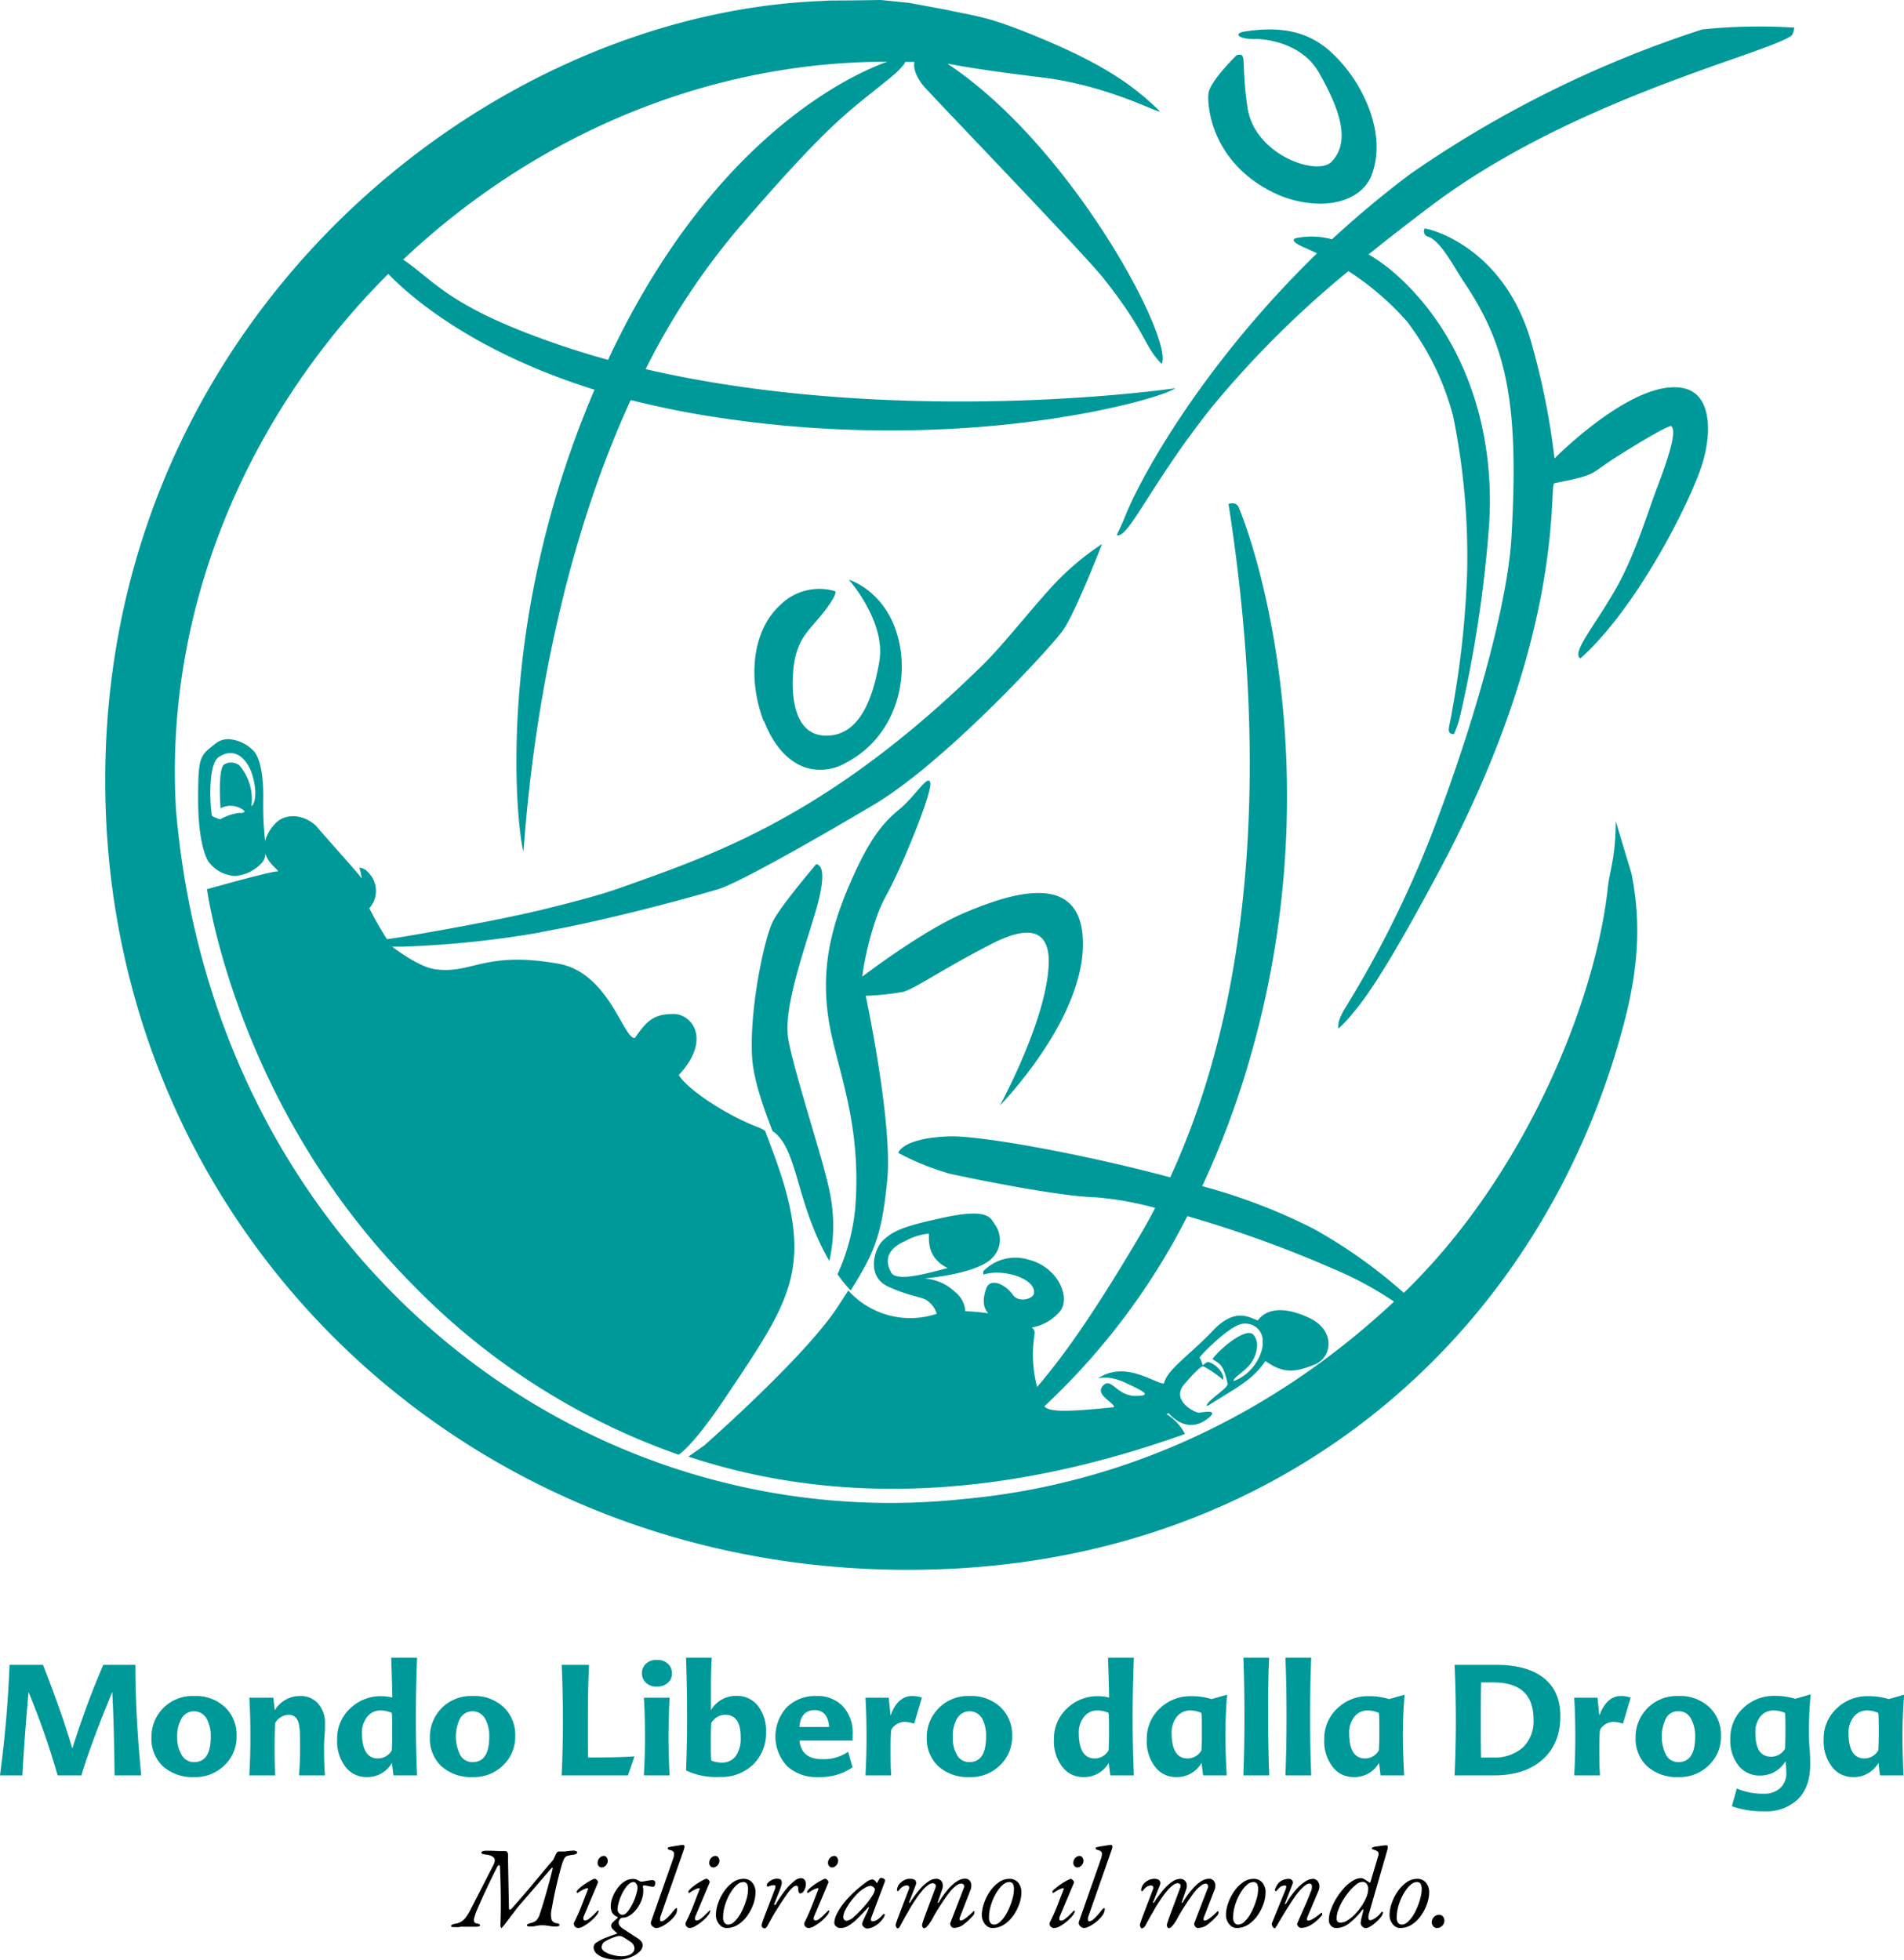 <svg xmlns="http://www.w3.org/2000/svg" viewBox="0 0 430.62 443.31"><defs><style>.cls-1{fill:#099;}</style></defs><title>drug-free-world-logo-color-stack_it</title><g id="OUTLINE"><path class="cls-1" d="M31.1,401.53q-.11-11.23-.52-18.86c-3.11,7.5-5.44,13.81-7,18.86H18.23a178.46,178.46,0,0,0-6.59-18.86c-.66,7.43-1.11,13.7-1.39,18.86H5.19c1.15-8.68,1.85-17,2.16-25h7.57q4.33,11.09,6.63,18.94,3.14-10,7-18.94h7.25c0,7.64.45,16,1.33,25Z" transform="translate(-5.19 0.07)"/><path class="cls-1" d="M42.09,386.33a9.3,9.3,0,0,1,7-2.75,9.6,9.6,0,0,1,7,2.54,8.6,8.6,0,0,1,2.61,6.49,8.85,8.85,0,0,1-2.65,6.55,9.36,9.36,0,0,1-7,2.76A9.93,9.93,0,0,1,42,399.44,8.53,8.53,0,0,1,39.44,393,9.29,9.29,0,0,1,42.09,386.33Zm9.79,2.3a3.26,3.26,0,0,0-5.61,0,7.78,7.78,0,0,0-1,4.19,7.64,7.64,0,0,0,1,4.07,3.13,3.13,0,0,0,2.82,1.64c2.51,0,3.77-1.91,3.77-5.71A8.07,8.07,0,0,0,51.88,388.63Z" transform="translate(-5.19 0.07)"/><path class="cls-1" d="M67.33,386.82a6.61,6.61,0,0,1,5.79-3.24,5.22,5.22,0,0,1,4,1.7,6.61,6.61,0,0,1,1.57,4.57c0,.73,0,1.71-.11,2.9s-.1,2.16-.1,2.85c0,2.41.07,4.36.21,5.93H72.81c.17-2,.24-3.94.24-5.72,0-2.54,0-4.25-.14-5.12-.21-1.92-1-2.86-2.47-2.86a3.7,3.7,0,0,0-3,1.81c-.1,1.29-.14,3.11-.14,5.41,0,2.09,0,4.25.14,6.48H61.58c.17-3.07.24-5.93.24-8.57,0-3.21-.07-6.21-.24-9H67Z" transform="translate(-5.19 0.07)"/><path class="cls-1" d="M99.52,374.93c-.18,4.71-.28,9.31-.28,13.74q0,6.27.28,12.86H94.18l-.35-2.82a6.4,6.4,0,0,1-5.75,3.21,5.89,5.89,0,0,1-4.64-2.17,9.49,9.49,0,0,1-2-6.41,9.27,9.27,0,0,1,3-7,9.88,9.88,0,0,1,7-2.72,10.65,10.65,0,0,1,2.48.31c0-.77-.07-3.77-.25-9ZM90.66,397.7a3.61,3.61,0,0,0,3.14-1.82c.07-1.11.1-2.4.1-3.83,0-2.13,0-3.66-.1-4.64a6.08,6.08,0,0,0-2.48-.56,3.77,3.77,0,0,0-3,1.33,5.68,5.68,0,0,0-1.26,3.9C87.1,395.81,88.29,397.7,90.66,397.7Z" transform="translate(-5.19 0.07)"/><path class="cls-1" d="M105.06,386.33a9.33,9.33,0,0,1,7-2.75,9.61,9.61,0,0,1,7.05,2.54,8.6,8.6,0,0,1,2.61,6.49,8.85,8.85,0,0,1-2.65,6.55,9.37,9.37,0,0,1-7,2.76,10,10,0,0,1-7.08-2.48,8.57,8.57,0,0,1-2.58-6.42A9.33,9.33,0,0,1,105.06,386.33Zm9.8,2.3a3.26,3.26,0,0,0-5.61,0,9.36,9.36,0,0,0,0,8.26,3.15,3.15,0,0,0,2.83,1.64c2.51,0,3.76-1.91,3.76-5.71A8.08,8.08,0,0,0,114.86,388.63Z" transform="translate(-5.19 0.07)"/><path class="cls-1" d="M138.19,397.49c4.5,0,8-.07,10.5-.25l-1.47,4.29h-15c.18-4.11.28-8.12.28-12.06,0-4.85-.1-9.14-.28-12.94h6.18c-.18,3.87-.25,8.2-.25,12.94C138.12,393,138.16,395.64,138.19,397.49Z" transform="translate(-5.19 0.07)"/><path class="cls-1" d="M156.29,380.54a3.53,3.53,0,0,1-2.55.91,3.36,3.36,0,0,1-2.47-.87,3,3,0,0,1-.91-2.16,2.91,2.91,0,0,1,.91-2.13,3.36,3.36,0,0,1,2.47-.87,3.39,3.39,0,0,1,2.51.87,2.87,2.87,0,0,1,.91,2.13A2.7,2.7,0,0,1,156.29,380.54Zm.1,12.42c0,2.64.07,5.5.25,8.57h-5.83c.18-3.07.25-5.93.25-8.57,0-3.21-.07-6.21-.25-9h5.83C156.46,386.75,156.39,389.71,156.39,393Z" transform="translate(-5.19 0.07)"/><path class="cls-1" d="M160.34,374.93h5.82c-.11,1.85-.18,3.87-.18,6,0,2.58,0,4.53,0,5.86a6.52,6.52,0,0,1,5.79-3.24,5.94,5.94,0,0,1,4.67,2.05,9.06,9.06,0,0,1,2,6.14,9.89,9.89,0,0,1-2.79,7.22,10.32,10.32,0,0,1-7.67,2.93,16,16,0,0,1-7.63-1.47c.17-4.36.24-8.3.24-11.78C160.58,383.92,160.51,379.36,160.34,374.93Zm8.89,12.9a3.63,3.63,0,0,0-3.18,1.88c-.07,1-.1,2.23-.1,3.66,0,2.34,0,3.94.1,4.81a6.24,6.24,0,0,0,2.51.46,3.75,3.75,0,0,0,3-1.43,6.7,6.7,0,0,0,1.15-4.19C172.75,389.57,171.56,387.83,169.23,387.83Z" transform="translate(-5.19 0.07)"/><path class="cls-1" d="M191.19,397.87A9.82,9.82,0,0,0,197,396.2l1,3.52a13,13,0,0,1-7.81,2.2,9.84,9.84,0,0,1-6.91-2.41,9.78,9.78,0,0,1-.14-13.39,9.13,9.13,0,0,1,6.66-2.54,7.9,7.9,0,0,1,5.93,2.23,8.76,8.76,0,0,1,2.3,6.45c0,.59,0,1,0,1.39H186C186.31,396.48,188,397.87,191.19,397.87ZM186,390.58h6.7c-.18-2.54-1.29-3.8-3.28-3.8S186.17,388,186,390.58Z" transform="translate(-5.19 0.07)"/><path class="cls-1" d="M211.49,383.58a6.14,6.14,0,0,1,2.2.38l-1.75,5.89a6.37,6.37,0,0,0-2.19-.42,3.54,3.54,0,0,0-3,1.82c-.1,1-.14,2.44-.14,4.22,0,2.09,0,4.11.14,6.06h-5.82c.17-3.07.24-5.93.24-8.57,0-3.25-.07-6.25-.24-9h5.26l.42,4.05C207.65,385.08,209.29,383.58,211.49,383.58Z" transform="translate(-5.19 0.07)"/><path class="cls-1" d="M217.49,386.33a9.3,9.3,0,0,1,7-2.75,9.58,9.58,0,0,1,7,2.54,8.6,8.6,0,0,1,2.61,6.49,8.85,8.85,0,0,1-2.65,6.55,9.35,9.35,0,0,1-7,2.76,9.93,9.93,0,0,1-7.08-2.48,8.53,8.53,0,0,1-2.58-6.42A9.29,9.29,0,0,1,217.49,386.33Zm9.8,2.3a3.27,3.27,0,0,0-5.62,0,7.78,7.78,0,0,0-1,4.19,7.64,7.64,0,0,0,.94,4.07,3.13,3.13,0,0,0,2.82,1.64c2.51,0,3.77-1.91,3.77-5.71A8.18,8.18,0,0,0,227.29,388.63Z" transform="translate(-5.19 0.07)"/><path class="cls-1" d="M261.63,374.93c-.17,4.71-.28,9.31-.28,13.74,0,4.18.11,8.47.28,12.86H256.3l-.35-2.82a6.4,6.4,0,0,1-5.75,3.21,5.89,5.89,0,0,1-4.64-2.17,9.49,9.49,0,0,1-2-6.41,9.27,9.27,0,0,1,3-7,9.85,9.85,0,0,1,7-2.72,10.71,10.71,0,0,1,2.48.31c0-.77-.08-3.77-.25-9Zm-8.85,22.77a3.63,3.63,0,0,0,3.14-1.82c.06-1.11.1-2.4.1-3.83,0-2.13,0-3.66-.1-4.64a6.16,6.16,0,0,0-2.48-.56,3.76,3.76,0,0,0-3,1.33,5.68,5.68,0,0,0-1.26,3.9C249.22,395.81,250.41,397.7,252.78,397.7Z" transform="translate(-5.19 0.07)"/><path class="cls-1" d="M282.63,401.53h-5.34l-.35-2.82a6.4,6.4,0,0,1-5.75,3.21,5.89,5.89,0,0,1-4.64-2.17,9.49,9.49,0,0,1-2-6.41,9.27,9.27,0,0,1,3-7,9.88,9.88,0,0,1,7-2.72,15.19,15.19,0,0,1,4.67.66l3.49-1c-.24,3.18-.38,6.21-.38,9.07S282.45,398.18,282.63,401.53Zm-8.86-3.83a3.61,3.61,0,0,0,3.14-1.82c.07-1.11.1-2.4.1-3.83,0-2.27,0-3.8-.1-4.64a6.12,6.12,0,0,0-2.48-.56,3.76,3.76,0,0,0-3,1.33,5.68,5.68,0,0,0-1.26,3.9C270.21,395.81,271.4,397.7,273.77,397.7Z" transform="translate(-5.19 0.07)"/><path class="cls-1" d="M292,388.67c0,3.94.07,8.22.25,12.86H286.4c.17-4.64.24-8.92.24-12.86,0-5.06-.07-9.63-.24-13.74h5.82C292,379,292,383.61,292,388.67Z" transform="translate(-5.19 0.07)"/><path class="cls-1" d="M301.49,388.67c0,3.94.07,8.22.25,12.86h-5.83c.18-4.64.25-8.92.25-12.86,0-5.06-.07-9.63-.25-13.74h5.83C301.56,379,301.49,383.61,301.49,388.67Z" transform="translate(-5.19 0.07)"/><path class="cls-1" d="M322.76,401.53h-5.33l-.35-2.82a6.41,6.41,0,0,1-5.75,3.21,5.89,5.89,0,0,1-4.64-2.17,9.49,9.49,0,0,1-2-6.41,9.27,9.27,0,0,1,3-7,9.85,9.85,0,0,1,7-2.72,15.19,15.19,0,0,1,4.67.66l3.49-1c-.25,3.18-.39,6.21-.39,9.07S322.59,398.18,322.76,401.53Zm-8.85-3.83a3.6,3.6,0,0,0,3.13-1.82c.07-1.11.11-2.4.11-3.83,0-2.27,0-3.8-.11-4.64a6.08,6.08,0,0,0-2.47-.56,3.79,3.79,0,0,0-3,1.33,5.73,5.73,0,0,0-1.25,3.9C310.35,395.81,311.54,397.7,313.91,397.7Z" transform="translate(-5.19 0.07)"/><path class="cls-1" d="M334.17,401.53c.17-4.11.28-8.12.28-12.06,0-4.85-.11-9.14-.28-12.94h9.41q6.9,0,10.7,2.93c2.55,2,3.8,4.85,3.8,8.68,0,4.15-1.32,7.4-4,9.8s-6.31,3.59-11,3.59Zm5.92-12.79c0,4.28,0,7.21.07,8.75.35,0,1.22,0,2.58,0a9.76,9.76,0,0,0,6.87-2.26,8.27,8.27,0,0,0,2.41-6.35c0-5.58-3-8.37-9.07-8.37h-2.79C340.13,381.76,340.09,384.52,340.09,388.74Z" transform="translate(-5.19 0.07)"/><path class="cls-1" d="M371.79,383.58a6.14,6.14,0,0,1,2.2.38l-1.75,5.89a6.33,6.33,0,0,0-2.19-.42,3.53,3.53,0,0,0-3,1.82c-.11,1-.14,2.44-.14,4.22,0,2.09,0,4.11.14,6.06h-5.83c.18-3.07.25-5.93.25-8.57,0-3.25-.07-6.25-.25-9h5.27l.42,4.05C368,385.08,369.6,383.58,371.79,383.58Z" transform="translate(-5.19 0.07)"/><path class="cls-1" d="M377.79,386.33a9.32,9.32,0,0,1,7-2.75,9.58,9.58,0,0,1,7,2.54,8.57,8.57,0,0,1,2.62,6.49,8.85,8.85,0,0,1-2.65,6.55,9.39,9.39,0,0,1-7,2.76,10,10,0,0,1-7.08-2.48,8.53,8.53,0,0,1-2.58-6.42A9.33,9.33,0,0,1,377.79,386.33Zm9.8,2.3a3.05,3.05,0,0,0-2.83-1.6,3,3,0,0,0-2.78,1.6,9.36,9.36,0,0,0,0,8.26,3.13,3.13,0,0,0,2.82,1.64c2.51,0,3.77-1.91,3.77-5.71A8.08,8.08,0,0,0,387.59,388.63Z" transform="translate(-5.19 0.07)"/><path class="cls-1" d="M398.54,399.51a9,9,0,0,1-2-6.28,9.09,9.09,0,0,1,3-7,9.94,9.94,0,0,1,7-2.68,15.19,15.19,0,0,1,4.67.66l3.49-1c-.25,2.76-.39,5.44-.39,8,0,1.05,0,2.44.14,4.12s.14,3,.14,3.83c0,3.35-.94,5.93-2.75,7.74a10.32,10.32,0,0,1-7.6,2.76,20.68,20.68,0,0,1-7.36-1.15L398,404.5a14.69,14.69,0,0,0,6.1,1.18,5.23,5.23,0,0,0,3.73-1.29,4.49,4.49,0,0,0,1.36-3.49,23.11,23.11,0,0,0-.17-2.58,6.62,6.62,0,0,1-5.82,3.25A6,6,0,0,1,398.54,399.51Zm7.22-2.2a3.62,3.62,0,0,0,3.14-1.81c.06-1.08.1-2.3.1-3.59,0-2.16,0-3.66-.1-4.5a6.16,6.16,0,0,0-2.48-.56,3.8,3.8,0,0,0-3,1.26A5.6,5.6,0,0,0,402.2,392C402.2,395.54,403.39,397.31,405.76,397.31Z" transform="translate(-5.19 0.07)"/><path class="cls-1" d="M435.71,401.53h-5.34l-.34-2.82a6.43,6.43,0,0,1-5.76,3.21,5.89,5.89,0,0,1-4.63-2.17,9.5,9.5,0,0,1-2-6.41,9.27,9.27,0,0,1,3-7,9.89,9.89,0,0,1,7.05-2.72,15.28,15.28,0,0,1,4.67.66l3.48-1c-.24,3.18-.38,6.21-.38,9.07S435.53,398.18,435.71,401.53Zm-8.86-3.83a3.61,3.61,0,0,0,3.14-1.82c.07-1.11.11-2.4.11-3.83,0-2.27,0-3.8-.11-4.64a6.08,6.08,0,0,0-2.47-.56,3.79,3.79,0,0,0-3,1.33,5.73,5.73,0,0,0-1.25,3.9C423.3,395.81,424.48,397.7,426.85,397.7Z" transform="translate(-5.19 0.07)"/><path d="M118.61,436.06c-.06,0-.12-.06-.16-.18a1.23,1.23,0,0,1-.07-.47q.11-3.24.07-6.51c0-2.17-.09-4.35-.17-6.51,0-.38-.1-.56-.25-.55s-.32.23-.51.63c-.79,1.57-1.56,3.15-2.3,4.72s-1.44,3.14-2.12,4.71a11.46,11.46,0,0,0-.65,1.88,1.36,1.36,0,0,0,0,.91.79.79,0,0,0,.53.33,2,2,0,0,1,.59.16.31.31,0,0,1,.19.29c0,.1-.09.18-.28.23a2.35,2.35,0,0,1-.6.08q-.65,0-1,0l-.78,0h-1a4.25,4.25,0,0,0-.69,0l-.57.08c-.22,0-.54,0-1,0s-.63-.09-.63-.26.08-.22.24-.3a2.34,2.34,0,0,1,.67-.2,3.9,3.9,0,0,0,1.3-.43,3.6,3.6,0,0,0,1.06-.93,12.67,12.67,0,0,0,1.1-1.78l5.17-10.09a2.51,2.51,0,0,0,.34-1.15,1,1,0,0,0-.48-.81,3.61,3.61,0,0,0-1.55-.46,3.59,3.59,0,0,1-.79-.17c-.15-.06-.22-.15-.22-.27s.1-.24.3-.31a2.42,2.42,0,0,1,.79-.11l1.22,0,1.62.06c.55,0,1,0,1.37,0a.7.7,0,0,1,.51.17.94.94,0,0,1,.22.55,5.5,5.5,0,0,1,0,1.05l.21,11c0,.38.1.55.24.5a1.58,1.58,0,0,0,.54-.42c1.07-1.21,2.12-2.41,3.13-3.6s2-2.38,3-3.58,2-2.4,3.06-3.61c.19-.36.33-.66.44-.9a5.7,5.7,0,0,1,.36-.69.62.62,0,0,1,.55-.36h1c.14,0,.35,0,.65-.05l.91-.11c.31,0,.54-.05.7-.05a1.58,1.58,0,0,1,.58.11c.19.07.28.16.28.28a.42.42,0,0,1-.22.35,2.14,2.14,0,0,1-.85.22,6.48,6.48,0,0,0-1.21.26,1.22,1.22,0,0,0-.66.59,7.67,7.67,0,0,0-.52,1.36c-.47,1.6-.89,3.24-1.28,4.93s-.72,3.36-1,5a5.16,5.16,0,0,0-.06,2.47,1.31,1.31,0,0,0,1.13.85,1.27,1.27,0,0,1,.53.16.33.33,0,0,1,.15.29c0,.07-.08.14-.24.2a1.3,1.3,0,0,1-.54.11,7.42,7.42,0,0,1-1.13-.07l-.95-.14a6.87,6.87,0,0,0-1.07-.08,5,5,0,0,0-1,.08l-.78.14a6.08,6.08,0,0,1-1.06.07,1,1,0,0,1-.45-.08.25.25,0,0,1-.15-.23c0-.11.09-.2.25-.28a5.05,5.05,0,0,1,.66-.22,2.59,2.59,0,0,0,1.27-.65,3.38,3.38,0,0,0,.71-1.32c.43-1.32.82-2.54,1.14-3.66s.64-2.22.93-3.3.57-2.21.87-3.39c0-.09,0-.14-.07-.16a.28.28,0,0,0-.24.11l-7.67,8.89-3,3.95c-.17.21-.31.36-.41.47S118.67,436.06,118.61,436.06Z" transform="translate(-5.19 0.07)"/><path d="M136,436.06a1,1,0,0,1-.72-.28.85.85,0,0,1-.29-.6,1.48,1.48,0,0,1,0-.21.58.58,0,0,1,.07-.21c.71-1.43,1.31-2.79,1.79-4.06s.92-2.39,1.3-3.35c.07-.2,0-.31-.13-.31a1.8,1.8,0,0,0-.5.15,5.62,5.62,0,0,0-.8.37,7.73,7.73,0,0,0-.73.47.23.23,0,0,1-.26.05.17.17,0,0,1-.12-.18.72.72,0,0,1,.19-.38,4.68,4.68,0,0,1,.55-.56q.35-.3.84-.66c.33-.23.69-.47,1.08-.7a11.89,11.89,0,0,1,1.23-.64.47.47,0,0,1,.47.05,1.41,1.41,0,0,1,.38.39c.09.16.13.28.09.37l-3.17,7.51a1.42,1.42,0,0,0-.14.41,1.5,1.5,0,0,0,0,.35.23.23,0,0,0,.14.24.57.57,0,0,0,.27.07,1.45,1.45,0,0,0,.83-.35,11.66,11.66,0,0,0,1-.86l1-1a.14.14,0,0,1,.11-.05.19.19,0,0,1,.1,0,.11.11,0,0,1,0,.1,1.91,1.91,0,0,1-.49,1,8.63,8.63,0,0,1-1.24,1.27,8.83,8.83,0,0,1-1.52,1.08A2.82,2.82,0,0,1,136,436.06Zm5.26-13.7a.8.8,0,0,1-.65-.31,1,1,0,0,1-.26-.7,1.68,1.68,0,0,1,.41-1.11,1.33,1.33,0,0,1,1-.48.74.74,0,0,1,.65.35,1.35,1.35,0,0,1,.24.77,1.5,1.5,0,0,1-.42,1A1.32,1.32,0,0,1,141.29,422.36Z" transform="translate(-5.19 0.07)"/><path d="M144.9,443.24a10.17,10.17,0,0,1-2.74-.35,4.93,4.93,0,0,1-2-1,2,2,0,0,1-.72-1.52,1.45,1.45,0,0,1,.8-1.13,10.63,10.63,0,0,1,2-1c.8-.31,1.59-.6,2.37-.86.14-.05.16-.13.05-.23-.38-.33-.68-.62-.91-.85a1.11,1.11,0,0,1-.34-.77,1.17,1.17,0,0,1,.38-.76,7.69,7.69,0,0,1,.92-.82.8.8,0,0,0,.17-.21.27.27,0,0,0,0-.1c0-.06-.07-.11-.21-.16a2.48,2.48,0,0,1-.81-.6,1.89,1.89,0,0,1-.42-.79,4,4,0,0,1-.12-1,5.66,5.66,0,0,1,.39-1.94,8.86,8.86,0,0,1,1.07-2,6.2,6.2,0,0,1,1.58-1.57,3.43,3.43,0,0,1,1.95-.61,2.2,2.2,0,0,1,.8.11l.4.2.36.19a.87.87,0,0,0,.37.09,4.14,4.14,0,0,0,.75-.09l1-.17a5.66,5.66,0,0,1,.84-.07.63.63,0,0,1,.36.14.51.51,0,0,1,.21.45,1.18,1.18,0,0,1-.16.71.43.43,0,0,1-.31.2,3.79,3.79,0,0,1-.65-.07l-.79-.16a3.33,3.33,0,0,0-.59-.08.43.43,0,0,0-.24.08c-.08,0-.1.15-.07.29s.06.28.08.44a3.85,3.85,0,0,1,0,.49,5.72,5.72,0,0,1-.4,2.07,8.08,8.08,0,0,1-1.08,1.95,5.89,5.89,0,0,1-1.52,1.44,3.06,3.06,0,0,1-1.7.55.63.63,0,0,0-.33.09,1,1,0,0,0-.24.22,1.2,1.2,0,0,0-.29.75,1.16,1.16,0,0,0,.25.78,4.17,4.17,0,0,0,.89.76l1.06.69c.4.27.81.53,1.21.78s.72.47,1,.66a3,3,0,0,1,.79.77,1.33,1.33,0,0,1,.22.74,1.9,1.9,0,0,1-.53,1.27,5.15,5.15,0,0,1-1.39,1.06,8.58,8.58,0,0,1-1.83.71A7.47,7.47,0,0,1,144.9,443.24Zm.78-.78a4.69,4.69,0,0,0,1.69-.26,2.21,2.21,0,0,0,1-.66,1.38,1.38,0,0,0,.31-.87,1.65,1.65,0,0,0-.23-.82,2.08,2.08,0,0,0-.83-.77c-.14-.1-.38-.27-.72-.49a5.65,5.65,0,0,0-.79-.47,1.56,1.56,0,0,0-.73-.26l-.32,0-.33.08A11,11,0,0,0,142.2,439a1.65,1.65,0,0,0-.94,1.39,1.27,1.27,0,0,0,.66,1,5.82,5.82,0,0,0,1.68.73A8.08,8.08,0,0,0,145.68,442.46Zm.26-9.39a1.39,1.39,0,0,0,.95-.46,5.71,5.71,0,0,0,.92-1.23,13.12,13.12,0,0,0,.8-1.59,12.52,12.52,0,0,0,.55-1.63,5.1,5.1,0,0,0,.21-1.27,1.48,1.48,0,0,0-.26-.81.75.75,0,0,0-.65-.42,1.54,1.54,0,0,0-1,.42,5.36,5.36,0,0,0-.94,1.11,9.33,9.33,0,0,0-.82,1.5,11.18,11.18,0,0,0-.59,1.64,6.89,6.89,0,0,0-.25,1.5,1.28,1.28,0,0,0,.33.87A1,1,0,0,0,145.94,433.07Z" transform="translate(-5.19 0.07)"/><path d="M153.56,436.06a1.22,1.22,0,0,1-.76-.36,1,1,0,0,1-.41-.78,1.12,1.12,0,0,1,.05-.31l4.94-14.07a5,5,0,0,0,.2-.7,3.82,3.82,0,0,0,.06-.68.58.58,0,0,0-.25-.44,1.32,1.32,0,0,0-.61-.28,1.48,1.48,0,0,1-.41-.15c-.11-.06-.16-.12-.16-.19a.49.49,0,0,1,0-.13.3.3,0,0,1,.06-.11.11.11,0,0,1,.09-.05c.33-.08.72-.17,1.19-.24l1.32-.21a7,7,0,0,1,.81-.09.33.33,0,0,1,.23.09.41.41,0,0,1,.09.3,1.22,1.22,0,0,1-.06.35c0,.13-.06.25-.1.37l-5.25,15a2.19,2.19,0,0,0-.11.4c0,.13,0,.25,0,.35,0,.28.09.42.26.42a1.63,1.63,0,0,0,.9-.4,8.55,8.55,0,0,0,1.05-1,13.07,13.07,0,0,0,.83-1,3.33,3.33,0,0,1,.36-.4.62.62,0,0,1,.32-.2.1.1,0,0,1,.11.09,1.47,1.47,0,0,1,0,.25A2.11,2.11,0,0,1,158,433a6.25,6.25,0,0,1-.93,1.13,8.88,8.88,0,0,1-1.22,1,6.93,6.93,0,0,1-1.25.7A2.5,2.5,0,0,1,153.56,436.06Z" transform="translate(-5.19 0.07)"/><path d="M161.25,436.06a1,1,0,0,1-.72-.28.82.82,0,0,1-.29-.6,1.48,1.48,0,0,1,0-.21.58.58,0,0,1,.07-.21c.71-1.43,1.31-2.79,1.79-4.06s.92-2.39,1.3-3.35c.07-.2,0-.31-.13-.31a1.93,1.93,0,0,0-.51.15,6.09,6.09,0,0,0-.79.37,6.62,6.62,0,0,0-.73.47.23.23,0,0,1-.26.05.18.18,0,0,1-.13-.18.76.76,0,0,1,.2-.38,5.36,5.36,0,0,1,.54-.56c.24-.2.52-.42.85-.66s.69-.47,1.08-.7a11.89,11.89,0,0,1,1.23-.64.47.47,0,0,1,.47.05,1.41,1.41,0,0,1,.38.39.49.49,0,0,1,.09.37l-3.17,7.51a1.42,1.42,0,0,0-.14.41,1.5,1.5,0,0,0,0,.35.23.23,0,0,0,.14.24.57.57,0,0,0,.27.07,1.48,1.48,0,0,0,.83-.35,11.66,11.66,0,0,0,1-.86l1-1a.14.14,0,0,1,.11-.05l.1,0a.14.14,0,0,1,0,.1,1.91,1.91,0,0,1-.49,1,8.63,8.63,0,0,1-1.24,1.27,8.83,8.83,0,0,1-1.52,1.08A2.82,2.82,0,0,1,161.25,436.06Zm5.26-13.7a.8.8,0,0,1-.65-.31,1,1,0,0,1-.26-.7,1.63,1.63,0,0,1,.41-1.11,1.33,1.33,0,0,1,1-.48.74.74,0,0,1,.65.35,1.35,1.35,0,0,1,.24.77,1.5,1.5,0,0,1-.42,1A1.34,1.34,0,0,1,166.51,422.36Z" transform="translate(-5.19 0.07)"/><path d="M169.47,436.06a1.92,1.92,0,0,1-1.17-.41,3,3,0,0,1-.87-1.09,3.22,3.22,0,0,1-.33-1.43,8.22,8.22,0,0,1,.48-2.64,11.39,11.39,0,0,1,1.34-2.68,8.37,8.37,0,0,1,2-2.07,4.18,4.18,0,0,1,2.43-.8,2.45,2.45,0,0,1,2,.88,3.34,3.34,0,0,1,.71,2.18,8.18,8.18,0,0,1-.46,2.57,10.71,10.71,0,0,1-1.34,2.63,7.83,7.83,0,0,1-2.08,2.06A4.85,4.85,0,0,1,169.47,436.06Zm.42-.78a2,2,0,0,0,1.26-.54,7.12,7.12,0,0,0,1.22-1.43,12,12,0,0,0,1-1.95,14.91,14.91,0,0,0,.73-2.13,8,8,0,0,0,.27-2,2.46,2.46,0,0,0-.22-1.12.9.9,0,0,0-.9-.44,2,2,0,0,0-1.23.49,6.15,6.15,0,0,0-1.23,1.33,11.73,11.73,0,0,0-1.05,1.86,11.92,11.92,0,0,0-.74,2.13,9,9,0,0,0-.27,2.14,2,2,0,0,0,.3,1.24A1,1,0,0,0,169.89,435.28Z" transform="translate(-5.19 0.07)"/><path d="M178.1,436.14a.57.57,0,0,1-.28-.09.73.73,0,0,1-.26-.23.53.53,0,0,1-.11-.3,2.56,2.56,0,0,1,.17-.79c.11-.33.26-.73.43-1.21l2.39-6.24a1.52,1.52,0,0,0,.12-.63c0-.19-.1-.28-.27-.28a2.9,2.9,0,0,0-.72.09,2.24,2.24,0,0,0-.53.19.31.31,0,0,1-.3,0,.23.23,0,0,1-.14-.25.79.79,0,0,1,.19-.46,2.33,2.33,0,0,1,.53-.5,3.44,3.44,0,0,1,.74-.39,2.74,2.74,0,0,1,.9-.15c.49,0,.79.12.92.36a1.37,1.37,0,0,1,.06,1,10.66,10.66,0,0,1-.46,1.39l-1.17,2.93c-.07.13-.05.2.07.24a.19.19,0,0,0,.24-.08,27.38,27.38,0,0,1,2.1-3.13,12.55,12.55,0,0,1,2-2.08,2.63,2.63,0,0,1,1.51-.74,1.08,1.08,0,0,1,.95.39,1.55,1.55,0,0,1,.27.91,3,3,0,0,1-.17,1,2.26,2.26,0,0,1-.47.82.9.9,0,0,1-.66.32c-.14,0-.24-.08-.31-.25a1.67,1.67,0,0,1-.11-.66,1.46,1.46,0,0,0-.1-.61.39.39,0,0,0-.39-.22,1.26,1.26,0,0,0-.69.34,7.29,7.29,0,0,0-1.08,1.17c-.19.26-.44.61-.75,1.06s-.65.95-1,1.5-.71,1.1-1.06,1.66-.65,1.08-.91,1.55c-.46.83-.8,1.44-1,1.82S178.31,436.14,178.1,436.14Z" transform="translate(-5.19 0.07)"/><path d="M188.11,436.06a1,1,0,0,1-.73-.28.84.84,0,0,1-.28-.6,1.48,1.48,0,0,1,0-.21.58.58,0,0,1,.07-.21c.71-1.43,1.3-2.79,1.79-4.06s.92-2.39,1.3-3.35c.07-.2,0-.31-.13-.31a1.74,1.74,0,0,0-.51.15,6.09,6.09,0,0,0-.79.37,6.62,6.62,0,0,0-.73.47.24.24,0,0,1-.26.05.18.18,0,0,1-.13-.18.76.76,0,0,1,.2-.38,5.36,5.36,0,0,1,.54-.56c.24-.2.52-.42.85-.66s.69-.47,1.08-.7a11.89,11.89,0,0,1,1.23-.64.47.47,0,0,1,.47.05,1.41,1.41,0,0,1,.38.39.49.49,0,0,1,.09.37l-3.17,7.51a1.87,1.87,0,0,0-.15.41,2.35,2.35,0,0,0,0,.35.23.23,0,0,0,.15.24.54.54,0,0,0,.27.07,1.48,1.48,0,0,0,.83-.35,11.63,11.63,0,0,0,1-.86l1-1a.12.12,0,0,1,.1-.05.23.23,0,0,1,.11,0,.14.14,0,0,1,.05.1,1.91,1.91,0,0,1-.49,1,9.17,9.17,0,0,1-1.24,1.27,8.83,8.83,0,0,1-1.52,1.08A2.82,2.82,0,0,1,188.11,436.06Zm5.25-13.7a.81.81,0,0,1-.65-.31,1.08,1.08,0,0,1-.26-.7,1.64,1.64,0,0,1,.42-1.11,1.32,1.32,0,0,1,1-.48.75.75,0,0,1,.65.35,1.34,1.34,0,0,1,.23.77,1.48,1.48,0,0,1-.41,1A1.34,1.34,0,0,1,193.36,422.36Z" transform="translate(-5.19 0.07)"/><path d="M195.21,436.06a1.27,1.27,0,0,1-.62-.16,1.67,1.67,0,0,1-.51-.43.93.93,0,0,1-.2-.55,4.91,4.91,0,0,1,.63-2.17,14,14,0,0,1,1.74-2.6,22.71,22.71,0,0,1,2.57-2.64,27.64,27.64,0,0,1,2.29-1.83,2.76,2.76,0,0,1,1.3-.61.94.94,0,0,1,.73.36,3.16,3.16,0,0,1,.32.43s0,0,0,0a.1.1,0,0,0,.09,0,.27.27,0,0,0,.07-.12l.44-.75c0-.09,0-.09,0,0,.1-.17.21-.26.31-.26a1.55,1.55,0,0,1,.47.08,1,1,0,0,1,.38.21.38.38,0,0,1,.14.26,3,3,0,0,1-.18.65l-2.91,7.72c-.23.59-.12.89.33.89a2.19,2.19,0,0,0,1.14-.46,5,5,0,0,0,1.15-1.1l.12-.09a.19.19,0,0,1,.12,0,.16.16,0,0,1,.14.06.41.41,0,0,1,0,.22,1.79,1.79,0,0,1-.37.72,6.49,6.49,0,0,1-.75.92,6.12,6.12,0,0,1-1.47,1,3.14,3.14,0,0,1-1.36.36,1,1,0,0,1-.52-.15,1.48,1.48,0,0,1-.43-.39.76.76,0,0,1-.17-.47,1.4,1.4,0,0,1,.15-.6c-.07.16-.07.16,0,0l.31-.73.48-1c.18-.36.32-.68.45-1a1,1,0,0,0,.11-.43c0-.09-.06-.08-.17,0-1.05,1.18-2,2.12-2.71,2.81a9.78,9.78,0,0,1-2,1.48A3.51,3.51,0,0,1,195.21,436.06Zm1.46-1.63a3.3,3.3,0,0,0,1.7-.95,23.46,23.46,0,0,0,2.56-2.64,14.87,14.87,0,0,0,1.56-2.11,3.31,3.31,0,0,0,.57-1.43c0-.14-.11-.3-.34-.49a1.15,1.15,0,0,0-.33-.21.93.93,0,0,0-.32-.08,2.88,2.88,0,0,0-1.28.47,7.15,7.15,0,0,0-1.5,1.12,15.89,15.89,0,0,0-1.64,1.87,13.06,13.06,0,0,0-1.26,2,3.74,3.74,0,0,0-.48,1.56,1,1,0,0,0,.21.64A.7.7,0,0,0,196.67,434.43Z" transform="translate(-5.19 0.07)"/><path d="M208.24,436.14A.3.3,0,0,1,208,436a1.31,1.31,0,0,1-.17-.31,1.06,1.06,0,0,1-.06-.34,2.51,2.51,0,0,1,.17-.62c.11-.33.25-.74.43-1.22l2.39-6.27a.7.7,0,0,0,0-.57.47.47,0,0,0-.44-.24,2,2,0,0,0-.82.19,3.14,3.14,0,0,0-1.06,1,.26.26,0,0,1-.22.09c-.07,0-.13-.07-.17-.19a1.83,1.83,0,0,1,.06-.41,2.63,2.63,0,0,1,.16-.5,1.59,1.59,0,0,1,.23-.39,3.71,3.71,0,0,1,1.06-.91,3,3,0,0,1,1.51-.39,2.57,2.57,0,0,1,.72.11.92.92,0,0,1,.52.43,1.09,1.09,0,0,1,0,.86l-1.49,3.85c-.05.12,0,.19,0,.21a.19.19,0,0,0,.2-.11,28.32,28.32,0,0,1,2.14-2.91,10.06,10.06,0,0,1,2-1.82,3.25,3.25,0,0,1,1.78-.62,1.52,1.52,0,0,1,.9.28,1.38,1.38,0,0,1,.54.85,2.43,2.43,0,0,1-.14,1.39l-.94,2.73c-.05.12,0,.19,0,.21a.19.19,0,0,0,.2-.11,20.68,20.68,0,0,1,2.14-3,9.66,9.66,0,0,1,2-1.79,3.66,3.66,0,0,1,1.82-.59,1.38,1.38,0,0,1,.89.31,1.44,1.44,0,0,1,.5.92,2.77,2.77,0,0,1-.24,1.52l-2.24,5.77c-.26.63-.21.94.13.94a1.52,1.52,0,0,0,.76-.29,8.29,8.29,0,0,0,.89-.67c.31-.26.57-.5.8-.72l.44-.43,0,0h0a.2.2,0,0,1,.14.06.25.25,0,0,1,.06.17,1.14,1.14,0,0,1-.09.43,1.61,1.61,0,0,1-.37.51,15,15,0,0,1-1.93,1.79,3.61,3.61,0,0,1-2.29.83.74.74,0,0,1-.43-.16,1.21,1.21,0,0,1-.33-.46.75.75,0,0,1,0-.57l3-7.78a.76.76,0,0,0,0-.78.78.78,0,0,0-.51-.28,2,2,0,0,0-1.12.43,7,7,0,0,0-1.56,1.52c-.26.33-.62.82-1.08,1.48s-.92,1.37-1.4,2.12-.89,1.45-1.24,2.09a11.1,11.1,0,0,1-.83,1.38,4.86,4.86,0,0,1-.7.82.89.89,0,0,1-.52.27.31.31,0,0,1-.23-.11.88.88,0,0,1-.17-.28.7.7,0,0,1-.07-.31,3.37,3.37,0,0,1,.17-.66c.11-.36.26-.78.43-1.26l2.42-6.5c.15-.4.14-.68-.05-.82a1.2,1.2,0,0,0-.47-.25,1.84,1.84,0,0,0-1.12.43,7.75,7.75,0,0,0-1.56,1.55,12,12,0,0,0-.78,1c-.31.45-.65.95-1,1.49s-.7,1.1-1,1.66-.64,1.08-.9,1.55c-.45.83-.8,1.45-1,1.86S208.44,436.14,208.24,436.14Z" transform="translate(-5.19 0.07)"/><path d="M229.61,436.06a1.92,1.92,0,0,1-1.17-.41,2.85,2.85,0,0,1-.87-1.09,3.22,3.22,0,0,1-.33-1.43,8.22,8.22,0,0,1,.48-2.64,11,11,0,0,1,1.34-2.68,8.2,8.2,0,0,1,2-2.07,4.13,4.13,0,0,1,2.43-.8,2.45,2.45,0,0,1,2,.88,3.4,3.4,0,0,1,.71,2.18,7.93,7.93,0,0,1-.47,2.57,10.37,10.37,0,0,1-1.34,2.63,7.69,7.69,0,0,1-2.08,2.06A4.82,4.82,0,0,1,229.61,436.06Zm.41-.78a1.94,1.94,0,0,0,1.26-.54,6.84,6.84,0,0,0,1.23-1.43,12.83,12.83,0,0,0,1-1.95,14.84,14.84,0,0,0,.72-2.13,7.57,7.57,0,0,0,.28-2,2.59,2.59,0,0,0-.22-1.12.9.9,0,0,0-.9-.44,2,2,0,0,0-1.24.49,6.12,6.12,0,0,0-1.22,1.33,11,11,0,0,0-1.05,1.86,11.92,11.92,0,0,0-.74,2.13,9,9,0,0,0-.27,2.14,2,2,0,0,0,.29,1.24A1,1,0,0,0,230,435.28Z" transform="translate(-5.19 0.07)"/><path d="M243.59,436.06a1,1,0,0,1-.72-.28.85.85,0,0,1-.29-.6,1.48,1.48,0,0,1,0-.21.58.58,0,0,1,.07-.21c.71-1.43,1.31-2.79,1.79-4.06s.92-2.39,1.3-3.35c.07-.2,0-.31-.13-.31a1.8,1.8,0,0,0-.5.15,5.62,5.62,0,0,0-.8.37,7.73,7.73,0,0,0-.73.47.23.23,0,0,1-.26.05.18.18,0,0,1-.13-.18.76.76,0,0,1,.2-.38A4.68,4.68,0,0,1,244,427q.35-.3.84-.66c.33-.23.69-.47,1.08-.7a11.89,11.89,0,0,1,1.23-.64.47.47,0,0,1,.47.05,1.41,1.41,0,0,1,.38.39.49.49,0,0,1,.09.37l-3.17,7.51a1.42,1.42,0,0,0-.14.41,1.5,1.5,0,0,0,0,.35.23.23,0,0,0,.14.24.57.57,0,0,0,.27.07,1.45,1.45,0,0,0,.83-.35,11.66,11.66,0,0,0,1-.86l1-1a.14.14,0,0,1,.11-.05.19.19,0,0,1,.1,0,.14.14,0,0,1,.05.1,1.91,1.91,0,0,1-.49,1,8.63,8.63,0,0,1-1.24,1.27,8.83,8.83,0,0,1-1.52,1.08A2.82,2.82,0,0,1,243.59,436.06Zm5.26-13.7a.8.8,0,0,1-.65-.31,1,1,0,0,1-.26-.7,1.63,1.63,0,0,1,.41-1.11,1.33,1.33,0,0,1,1-.48.74.74,0,0,1,.65.35,1.35,1.35,0,0,1,.24.77,1.5,1.5,0,0,1-.42,1A1.34,1.34,0,0,1,248.85,422.36Z" transform="translate(-5.19 0.07)"/><path d="M250.33,436.06a1.22,1.22,0,0,1-.76-.36,1,1,0,0,1-.41-.78,1.12,1.12,0,0,1,.05-.31l4.94-14.07a5,5,0,0,0,.2-.7,3.82,3.82,0,0,0,.06-.68.58.58,0,0,0-.25-.44,1.28,1.28,0,0,0-.61-.28,1.48,1.48,0,0,1-.41-.15c-.11-.06-.16-.12-.16-.19a.49.49,0,0,1,0-.13.3.3,0,0,1,.06-.11.11.11,0,0,1,.09-.05c.33-.08.72-.17,1.19-.24l1.32-.21a7,7,0,0,1,.81-.09.33.33,0,0,1,.23.09.41.41,0,0,1,.09.3,1.22,1.22,0,0,1-.06.35c0,.13-.07.25-.1.37l-5.25,15a2.19,2.19,0,0,0-.11.4c0,.13,0,.25,0,.35,0,.28.08.42.26.42a1.63,1.63,0,0,0,.9-.4,8.55,8.55,0,0,0,1-1,11.08,11.08,0,0,0,.83-1,2.74,2.74,0,0,1,.37-.4.57.57,0,0,1,.31-.2.1.1,0,0,1,.11.09,1.47,1.47,0,0,1,0,.25,2.11,2.11,0,0,1-.35,1.09,6.25,6.25,0,0,1-.93,1.13,8.88,8.88,0,0,1-1.22,1,6.93,6.93,0,0,1-1.25.7A2.5,2.5,0,0,1,250.33,436.06Z" transform="translate(-5.19 0.07)"/><path d="M263.46,436.14a.3.3,0,0,1-.24-.13,1,1,0,0,1-.16-.31.86.86,0,0,1-.07-.34,3.11,3.11,0,0,1,.17-.62c.11-.33.25-.74.43-1.22l2.39-6.27a.63.63,0,0,0,0-.57.46.46,0,0,0-.44-.24,2,2,0,0,0-.82.19,3,3,0,0,0-1.05,1,.27.27,0,0,1-.23.09c-.07,0-.13-.07-.16-.19a1.74,1.74,0,0,1,.05-.41,2.11,2.11,0,0,1,.17-.5,1.62,1.62,0,0,1,.22-.39,3.71,3.71,0,0,1,1.06-.91,3,3,0,0,1,1.51-.39,2.57,2.57,0,0,1,.72.11.92.92,0,0,1,.52.43,1,1,0,0,1,0,.86L266,430.19c-.06.12,0,.19,0,.21a.18.18,0,0,0,.19-.11,28.29,28.29,0,0,1,2.15-2.91,9.76,9.76,0,0,1,2-1.82,3.25,3.25,0,0,1,1.78-.62,1.52,1.52,0,0,1,.9.28,1.43,1.43,0,0,1,.55.85,2.54,2.54,0,0,1-.15,1.39l-.93,2.73c-.06.12,0,.19,0,.21a.18.18,0,0,0,.19-.11,19.93,19.93,0,0,1,2.15-3,9.2,9.2,0,0,1,2-1.79,3.6,3.6,0,0,1,1.82-.59,1.35,1.35,0,0,1,.88.31,1.49,1.49,0,0,1,.51.92,2.79,2.79,0,0,1-.25,1.52l-2.24,5.77c-.26.63-.21.94.13.94a1.52,1.52,0,0,0,.76-.29,9.49,9.49,0,0,0,.9-.67c.3-.26.56-.5.79-.72l.44-.43,0,0h0a.2.2,0,0,1,.14.06.26.26,0,0,1,.07.17,1.14,1.14,0,0,1-.09.43,1.85,1.85,0,0,1-.38.51,14.36,14.36,0,0,1-1.93,1.79,3.6,3.6,0,0,1-2.28.83.7.7,0,0,1-.43-.16,1.13,1.13,0,0,1-.34-.46.75.75,0,0,1,0-.57l3-7.78a.74.74,0,0,0,0-.78A.78.78,0,0,0,278,426a2,2,0,0,0-1.12.43,7.45,7.45,0,0,0-1.56,1.52c-.26.33-.62.82-1.08,1.48s-.92,1.37-1.4,2.12-.89,1.45-1.23,2.09a12.38,12.38,0,0,1-.84,1.38,4.86,4.86,0,0,1-.7.82.89.89,0,0,1-.52.27.33.33,0,0,1-.23-.11,1,1,0,0,1-.24-.59,3.37,3.37,0,0,1,.17-.66c.12-.36.26-.78.43-1.26l2.42-6.5c.16-.4.14-.68,0-.82a1.14,1.14,0,0,0-.47-.25,1.84,1.84,0,0,0-1.12.43,7.75,7.75,0,0,0-1.56,1.55,12,12,0,0,0-.78,1c-.31.45-.64.95-1,1.49s-.7,1.1-1,1.66-.64,1.08-.9,1.55c-.45.83-.79,1.45-1,1.86S263.67,436.14,263.46,436.14Z" transform="translate(-5.19 0.07)"/><path d="M284.83,436.06a1.92,1.92,0,0,1-1.17-.41,3,3,0,0,1-.87-1.09,3.22,3.22,0,0,1-.33-1.43,8.22,8.22,0,0,1,.48-2.64,11.39,11.39,0,0,1,1.34-2.68,8.37,8.37,0,0,1,2-2.07,4.18,4.18,0,0,1,2.43-.8,2.45,2.45,0,0,1,2,.88,3.34,3.34,0,0,1,.71,2.18,8.18,8.18,0,0,1-.46,2.57,10.71,10.71,0,0,1-1.34,2.63,7.83,7.83,0,0,1-2.08,2.06A4.85,4.85,0,0,1,284.83,436.06Zm.42-.78a2,2,0,0,0,1.26-.54,7.12,7.12,0,0,0,1.22-1.43,12,12,0,0,0,1-1.95,16.26,16.26,0,0,0,.73-2.13,8,8,0,0,0,.27-2,2.46,2.46,0,0,0-.22-1.12.9.9,0,0,0-.9-.44,2,2,0,0,0-1.23.49,6.15,6.15,0,0,0-1.23,1.33,11.73,11.73,0,0,0-1.05,1.86,11.92,11.92,0,0,0-.74,2.13,9,9,0,0,0-.27,2.14,2,2,0,0,0,.3,1.24A1,1,0,0,0,285.25,435.28Z" transform="translate(-5.19 0.07)"/><path d="M293.54,436.12a.48.48,0,0,1-.3-.12,1.19,1.19,0,0,1-.25-.29,1.09,1.09,0,0,1-.14-.37.57.57,0,0,1,0-.37l3-7.38c.31-.76.32-1.15,0-1.15a2.67,2.67,0,0,0-.55.07,1.6,1.6,0,0,0-.62.32,4.7,4.7,0,0,0-.76.81.26.26,0,0,1-.22.09c-.08,0-.13-.07-.17-.19a1.27,1.27,0,0,1,.09-.41,5.4,5.4,0,0,1,.23-.49,2.68,2.68,0,0,1,.23-.4,2.73,2.73,0,0,1,1.05-.94,3.61,3.61,0,0,1,1.55-.36,1,1,0,0,1,.52.14.86.86,0,0,1,.35.4.71.71,0,0,1,0,.57l-1.72,4.42c-.05.13,0,.2,0,.21s.14,0,.2-.1a19.89,19.89,0,0,1,2.17-3.08,10,10,0,0,1,2.12-1.91,3.36,3.36,0,0,1,1.79-.65,1.35,1.35,0,0,1,.95.37,1.78,1.78,0,0,1,.52,1,2.57,2.57,0,0,1-.25,1.47l-2.39,5.66c-.26.63-.22.94.13.94a1.86,1.86,0,0,0,.77-.23,10.31,10.31,0,0,0,.92-.56l.82-.6a5.67,5.67,0,0,0,.45-.38l0,0h0a.24.24,0,0,1,.15.06.24.24,0,0,1,.06.17.61.61,0,0,1-.1.36,12.51,12.51,0,0,1-1.45,1.46,7.12,7.12,0,0,1-1.58,1,4,4,0,0,1-1.65.37.78.78,0,0,1-.47-.16,1.11,1.11,0,0,1-.35-.43.63.63,0,0,1,0-.55c.5-1.16,1-2.32,1.52-3.47s1-2.31,1.44-3.47a2.65,2.65,0,0,0,.29-1.5.56.56,0,0,0-.49-.45,1.24,1.24,0,0,0-.68.19,5.39,5.39,0,0,0-.88.68,10.53,10.53,0,0,0-1.07,1.16,11.62,11.62,0,0,0-.83,1.13q-.53.76-1.17,1.77c-.44.66-.88,1.37-1.34,2.13s-.9,1.49-1.31,2.22a3.44,3.44,0,0,1-.42.61A.53.53,0,0,1,293.54,436.12Z" transform="translate(-5.19 0.07)"/><path d="M307.42,436.06a1.55,1.55,0,0,1-1.22-.52,1.93,1.93,0,0,1-.47-1.35,6.93,6.93,0,0,1,.43-2.21,14.48,14.48,0,0,1,1.17-2.47A16.25,16.25,0,0,1,309,427.2a9.35,9.35,0,0,1,2.05-1.78,3.66,3.66,0,0,1,1.88-.64,1.38,1.38,0,0,1,.54.09,10.24,10.24,0,0,1,.94.56l.61.38s.05,0,0,0,.1-.06.13-.19l1.74-5.85a1.16,1.16,0,0,0,.07-.24.63.63,0,0,1,0-.13s0-.06,0-.08v-.07a.61.61,0,0,0-.16-.45,1.57,1.57,0,0,0-.57-.33l-.68-.24c-.07,0-.1-.07-.1-.12a.32.32,0,0,1,.21-.29,2.47,2.47,0,0,1,.67-.18l.8-.11.74-.11.57-.06.31,0c.21,0,.31.12.31.36,0,.09,0,.18,0,.28l-.08.32-4.21,14.59a3.24,3.24,0,0,0-.09.4,1.81,1.81,0,0,0,0,.4c0,.39.12.58.36.58a1.86,1.86,0,0,0,.81-.25,5.32,5.32,0,0,0,.93-.66,5.58,5.58,0,0,0,.81-.89.31.31,0,0,1,.1-.1.23.23,0,0,1,.11,0q.21,0,.15.21a1.46,1.46,0,0,1-.28.73,5.84,5.84,0,0,1-.76.92,9.56,9.56,0,0,1-1,.9,6.13,6.13,0,0,1-1,.67,1.81,1.81,0,0,1-.84.26,1,1,0,0,1-.54-.16,1.42,1.42,0,0,1-.43-.45,1.07,1.07,0,0,1-.17-.56,4.93,4.93,0,0,1,.1-.67c0-.19.09-.43.16-.72s.13-.56.19-.83.11-.46.13-.58,0-.11,0,.05a.37.37,0,0,0,0-.3c0-.06-.09,0-.14,0a16.92,16.92,0,0,1-3.15,3.22A4.72,4.72,0,0,1,307.42,436.06Zm1-1.22a3,3,0,0,0,1.53-.51,8.17,8.17,0,0,0,1.65-1.35,13.17,13.17,0,0,0,1.51-1.86,10.59,10.59,0,0,0,1.1-2,5,5,0,0,0,.42-1.88,1.84,1.84,0,0,0-.34-1.18,1.13,1.13,0,0,0-1-.43,2.33,2.33,0,0,0-1.35.57,9.86,9.86,0,0,0-1.54,1.51,16.92,16.92,0,0,0-1.44,2,13.45,13.45,0,0,0-1.07,2.2,5.88,5.88,0,0,0-.4,1.92,1.13,1.13,0,0,0,.2.78A.92.92,0,0,0,308.39,434.84Z" transform="translate(-5.19 0.07)"/><path d="M321.83,436.06a1.92,1.92,0,0,1-1.17-.41,2.85,2.85,0,0,1-.87-1.09,3.22,3.22,0,0,1-.33-1.43,8.22,8.22,0,0,1,.48-2.64,11,11,0,0,1,1.34-2.68,8.2,8.2,0,0,1,2-2.07,4.13,4.13,0,0,1,2.43-.8,2.45,2.45,0,0,1,2,.88,3.4,3.4,0,0,1,.71,2.18,8.21,8.21,0,0,1-.47,2.57,10.37,10.37,0,0,1-1.34,2.63,7.69,7.69,0,0,1-2.08,2.06A4.82,4.82,0,0,1,321.83,436.06Zm.41-.78a1.94,1.94,0,0,0,1.26-.54,6.84,6.84,0,0,0,1.23-1.43,12.83,12.83,0,0,0,1-1.95,14.84,14.84,0,0,0,.72-2.13,7.57,7.57,0,0,0,.28-2,2.59,2.59,0,0,0-.22-1.12.9.9,0,0,0-.9-.44,2,2,0,0,0-1.24.49,6.12,6.12,0,0,0-1.22,1.33,11,11,0,0,0-1.05,1.86,11.92,11.92,0,0,0-.74,2.13,9,9,0,0,0-.27,2.14,2,2,0,0,0,.29,1.24A1,1,0,0,0,322.24,435.28Z" transform="translate(-5.19 0.07)"/><path d="M330.17,436.06a1,1,0,0,1-.83-.4,1.4,1.4,0,0,1-.34-.9,1.58,1.58,0,0,1,.24-.85,1.73,1.73,0,0,1,.61-.62,1.7,1.7,0,0,1,.84-.22,1.06,1.06,0,0,1,.85.39,1.42,1.42,0,0,1,.32.91,1.61,1.61,0,0,1-.22.85,1.78,1.78,0,0,1-.61.61A1.61,1.61,0,0,1,330.17,436.06Z" transform="translate(-5.19 0.07)"/></g><g id="DFW_logo" data-name="DFW logo"><g id="drug-free-world"><path id="RING" class="cls-1" d="M205.87,13.89c-7.26,2.58-39,16.32-62.82,66.71l-.32.73q-5.5-1.5-10.9-3.34c-25.26-8.62-28.17-14.43-35.46-19.33,29-27.41,67.72-44.77,109.5-44.77m.84,273.78c-1.31-2.29-1.19-5.09,3.2-7a13.62,13.62,0,0,1,5.27-1.67c.47-.15-1.2,5.12,4.36,7.77-4,1-11.49,3.31-12.83,1m163.9-102.1c0,8.24-1.38,11.22-1.78,15-2.69,25.4-18.64,65.18-46.15,91.71a113.82,113.82,0,0,0-20.42-14.5,129.54,129.54,0,0,0-25.17-9.63,198,198,0,0,0,11-29.65c17.37-60.82,2.47-111.33-2.73-123.86-.61-1.49-2.32-.8-2.32-.8,5,32.19,11.84,98.1-13.19,152.31-20.83-5.56-43.49-9.52-50.07-9.26-10.64.4-11.43,3.74-11.43,3.74a60.68,60.68,0,0,0,11.62,4.7c4.54,1,24.46,5.12,33,5.34a74.23,74.23,0,0,1,13.48,2.39c-1.16,2.26-2.4,4.48-3.7,6.66-11.3,19.12-17.81,27.76-23,33.86a28.63,28.63,0,0,1-.58-11.94,1.56,1.56,0,0,0-.62-1.53,10.52,10.52,0,0,0,5.85-3.09c3.41-2.94.33-10.54-6.58-12.24a10.08,10.08,0,0,0-10.21,2.58c-.1.14,0,.8,0,.8,4.18-1.46,12,.83,11.41,4.28-.18,1.2-3.41,2.18-4.76.29-1.74-2.47-5.12-3.88-6-1.49-1,2.77-.62,4.51.44,5.67a47.6,47.6,0,0,0-5.2-.47,5.92,5.92,0,0,0-2.29-4.33,11,11,0,0,0-7-3.08s12.06-1,15.44-4.69a5.81,5.81,0,0,0,.65-7.38c-1.09-1.49-1.27-3.89-11.33-1.78-9.31,2-11.78,3-14.21,5.38-1.75,1.71-3.82,8,1.38,10.35s7.74,2.22,8.9,3.24a5.51,5.51,0,0,1,2,2.87,18.87,18.87,0,0,1-20-5.27c-.73,1.16-1.53,2.36-2.39,3.7-7.49,11.44-30.2,31.36-30.2,31.36l-3.56,2.51c28.66,9.52,65.83,11.52,112.3-5.12a11.42,11.42,0,0,0-4.21-4.51l.54-.18s4.18,5.38,9.27.84c1.92-1.75-1.57-1.06-2.37-.95s-6.61-2.73-3.34-6.5,3.93-4,4.25-4a22.83,22.83,0,0,1,4.47,3.06c.37-1.2-1.27-3.49-3.41-4.07a4.42,4.42,0,0,0-1.2.8,6.55,6.55,0,0,0-.68-1.75c-.15-.22,6.94-7.52,9.81-7.67a3.92,3.92,0,0,1,4.43,3.34h0a4.86,4.86,0,0,1,0,.54c.36,2.44-2,7.52-6.58,9.08,0-.94,2.87-2.28,4.18-4.39,1.09-1.71,1.78-4.36.33-6.07s-6.8,2.36-9.27,5.45c1.27,1.13,2.37.62,3.42,5.63.18.91-3.93,3.31-4.73,4.8.11,0-.07.26.29.15,6.76-4.25,10.08-5.82,13-10.1,4,2.87,6.69,2.61,11.15.79,4-1.63,4.73-7.77-1.3-10.57-7.74-3.6-10.76-.62-11.56.62-1.89-.68-5.16-3-10.1,2.22-5.38,5.67-10.46,8.86-11.15,12.06-2.26-.18-8.5-5-14.43-1.49-1.52.91,1-.94,5.67,1.27,3.2,1.53,6.8,3,2.36,3s-5.56-4.61-7.52-2.14c-1.56,2,2.84,3.74,2.62,4.69-8.32.83-14.68,1.38-15.73-.22a154.51,154.51,0,0,0,32.33-43,264,264,0,0,1,32.74,11.81,79.27,79.27,0,0,1,14,7.52c-25.66,24.09-58.94,41.13-97.23,44.65C136,348.35,53.58,283.6,45,183.17,42.25,137.35,61.36,93.5,93,61.89c4.83,5,19,17.55,46.65,26.2-23.18,54.06-17.36,100.35-16.06,104.5,1.64-23.47,7.09-64.79,24.24-102.17a201,201,0,0,0,20.06,4C224,102.89,267.75,90.23,271,87.76c-22.3,3-73.5,6.39-119.79-4.33a159.71,159.71,0,0,1,21.26-32.19c20.34-23.58,24.45-25.9,32.84-32.73,0,0,4.07-3.09,4.61-4.58H212c-.07.29-.51,2.54,2.37,5.78,3.08,3.45,36.15,37.78,40.44,43.23,9.84,12.43,9,15.2,13.11,19.29,2.8-5.34-20.16-49.12-48.43-67.87,1.23.11,4.9,1.09,21.4,3.09,16.28,2,28.45,9.37,26.3,7.34-6.43-6.25-13.73-10.94-28-16.79-10.94-4.47-13-4.32-20.06-5.88L210.84.59a4.2,4.2,0,0,0-.62-.07l-5.83-.59c-13.3.22-9.52,0-13.3.22-79.68,3.13-166.84,77.06-161.9,185,4.54,99,87.71,175.1,191.84,169.61,76.3-4,132.65-53.7,151.15-122.22,3-11.12,4.58-22.13,2-35" transform="translate(-5.19 0.07)"/><path id="GROUND" class="cls-1" d="M62.05,182.22a11.71,11.71,0,0,0-2.69-9.12,3,3,0,0,0-3.56-.18c-1.39,1.38-.73,9.84-.73,9.84a4.91,4.91,0,0,1,5.34.55s.47.58-1.16.51A11.31,11.31,0,0,0,55,185.27a9,9,0,0,1-1.85-.76c-.29-.61-1.24-11.48,1.52-13.33,3.89-2.58,6.76.87,7.7,4.47,1.42,5.19-.29,6.86-.29,6.57m65.4,28.56c16.57-2.94,35.9-8.46,40-9.66s19.33-9.67,35.32-19.15,40-35.51,42.8-39.46S254.43,123,254.43,123a60.28,60.28,0,0,0-10.24,8.47c-4.61,4.79-11.95,14.16-16.39,18.53-35.1,34.69-61.55,43.38-82.62,50.87-3.83,1.36-9.49,2.91-17.3,4.82-12.45,3-32,6.22-32,6.22l-3.17.47a78.52,78.52,0,0,1-4-7,5.85,5.85,0,0,0-.15-8,3.06,3.06,0,0,0-2.11-1.19A11.32,11.32,0,0,1,87,198.7c-.08-.48-7.45-8.54-10.36-12-3-2.73-7.19-2.87-9.41-.25a9.18,9.18,0,0,0-2.11,3.81,5,5,0,0,0-.07-1,75.21,75.21,0,0,1-.33-8.22c.15-7.66-1.34-10.07-1.85-10.86l-.07-.11a8.66,8.66,0,0,0-5.93-2.94,4.69,4.69,0,0,0-3,1.05c-.26.22-.51.4-.73.58C50.33,171,50,171.64,50,180.83c0,10.14,2.07,13.55,2.18,13.7v.07a8,8,0,0,0,6.15,3.49A9.26,9.26,0,0,0,64.51,195a3.21,3.21,0,0,0,.69-2c.83,2.73,3.67,4.07,2.65,4.07-1.67,0-15.84,4-15.84,4s6.54,49.23,46.54,89.49A155.54,155.54,0,0,0,158.68,329c1.93-1.38,5.16-4.87,10.58-12.93,11.62-17.37,17.15-25.26,15.19-39.46-1-7.3-3.74-14.28-6.21-20.86a7,7,0,0,0-1.53-.8c-7.81-3-16.21-8.79-18-11.84,7.52-8.11,2.9-13.81-1.16-13.81-4.44,0-6,1.42-8.76,5.42-2.54.43-5.85-14.76-17.3-16.79-16.82-3-19.54,2.47-28,1.23-3.78-.54-9.6-5.08-9.6-5.08h2.22a225.3,225.3,0,0,0,31.31-3.24" transform="translate(-5.19 0.07)"/><path id="MAN-1" class="cls-1" d="M194.61,288.17a46.78,46.78,0,0,0,4-14.9c1.6-19.9-4.54-32.32-6.09-43.19s.39-19.9,4.94-30.38,7.65-13.81,11.21-16.76,6.5-8.1,6.92-5.9-6.33,18.91-10.07,25.64c-3.29,6-5.07,15.7-5.3,18.17,5.17-3.93,15.56-11.23,23.07-14.42,10.26-4.33,27-10.07,26.82,7.29S231.34,250,231.34,250s10.24-18.74,11-31.36c.4-5.91-1.74-10.85-12.61-5.33s-17.54,10.24-20.31,11a61.15,61.15,0,0,1-8.43.88c1.86,8.94,6,31.26,4.84,41.94-1.19,11.84-2.73,16-8.25,24.7A29.7,29.7,0,0,1,194.61,288.17Zm-14.71-32.4c-2.37-6.21-4.48-12.14-4.66-17.59-.39-11.26,2.95-26.23,4.73-29.79s9.84-13,9.84-13c.79.22,2.36,1,.4,8.68s-8.1,23.27-6.72,31,7.89,27.22,9.27,34.12a37.22,37.22,0,0,1,0,16C185,271.71,185.74,259.77,179.9,255.77Zm-2-92.73c-3.67-9.58-2.55-20.35,3.56-26.06A12.54,12.54,0,0,1,194,133.64s1,.23-2.36,4.55-5.6,5.63-6.72,11c-.58,2.93-2.14,17.72,7.71,17.14,6.71-.39,9.88-7.67,11.43-16.75s-6.9-18.52-6.9-18.52,9,2.61,11.44,14.39c2,9.47-1.38,22.08-13.22,27.6a11.18,11.18,0,0,1-4.63,1c-4.87.1-9.75-3.29-12.75-11Z" transform="translate(-5.19 0.07)"/><path id="MAN-2" class="cls-1" d="M307.86,232.44c0-.66-.15-1.74,1.75-4.79a243,243,0,0,0,18.68-37.22C338,165.61,346,137.6,347,121.89c1.82-30.81-1.05-43.92-10.86-58.38-1.93-2.87-5.12-9.18-8-10.06a1.24,1.24,0,0,1-.87-1.5,1.3,1.3,0,0,1,.14-.32c.48-.09,18.45,3.8,24.45,27a164.67,164.67,0,0,1,4.91,25S375,85.13,386.17,87.79c6.39,1.54,6.28,10.94,3.52,18.53-3.13,8.83-14.57,31.35-27.06,42.55-2.22-1.3,3.77-8,8.53-16.7,4-7.39,6.64-16.17,8.64-21.48,2.26-6,4.95-13.4,3.28-14.42-1.82.51-8.94,4.86-12.91,7.4-5.58,3.64-3.77,3.64-13.43,5.57-1.38.24,2.87,33.28-25.73,87.08-10.29,19.34-16.17,28.6-19.86,32.78a24.18,24.18,0,0,1-3.24,3.47C307.88,232.63,307.86,232.57,307.86,232.44Zm25.8-72A213.14,213.14,0,0,0,337,129.58a159.12,159.12,0,0,0-3.16-35.51,60.53,60.53,0,0,0-10.47-21.46,63.47,63.47,0,0,0-13.22-11.35,223.87,223.87,0,0,0-30.78,30.63c-13.6,17-18.89,29.77-21.51,29.1-.26-.07.22-.37,1.82-4.32,4.37-10.8,19-35.75,43.38-59.44-.94-.43-1.86-.87-2.65-1.21-4.22-1.78-2.08-2.23-2.08-2.23a17.78,17.78,0,0,1,8.11.27,226.43,226.43,0,0,1,17.77-14.82,251.46,251.46,0,0,1,66-32.66A127,127,0,0,1,411,6.18s-.18,1.53-.73,1.89c-6.54,4.32-49.48,14.34-81.41,38.41-5,3.77-9.75,7.45-14.14,11A40,40,0,0,1,322,63c13,12.14,21.4,31.75,20,55.29a284.54,284.54,0,0,1-6.53,43.36A21,21,0,0,1,334,166c-2-.06-.87-1.75-.36-5.49Zm-42.45-118c-12.1-7.09-13-18.56-12.71-21.34s6.37-8.68,6.37-8.68c2.54-.68.87,1.16,2.47,11.88s15.79,15.56,19,12.22c4.86-5,1-13.34-2.83-20.13-4.1-7.24-13.13-7.68-14.43-7.63-3.89.06-4.91-1.27-2.51-1.68,12.05-1.92,17.91,2,22.88,8.08s9.11,15.94,6,24.26c-1.62,4.34-6.26,6.59-11.77,6.59a25,25,0,0,1-12.47-3.6Z" transform="translate(-5.19 0.07)"/></g></g></svg>